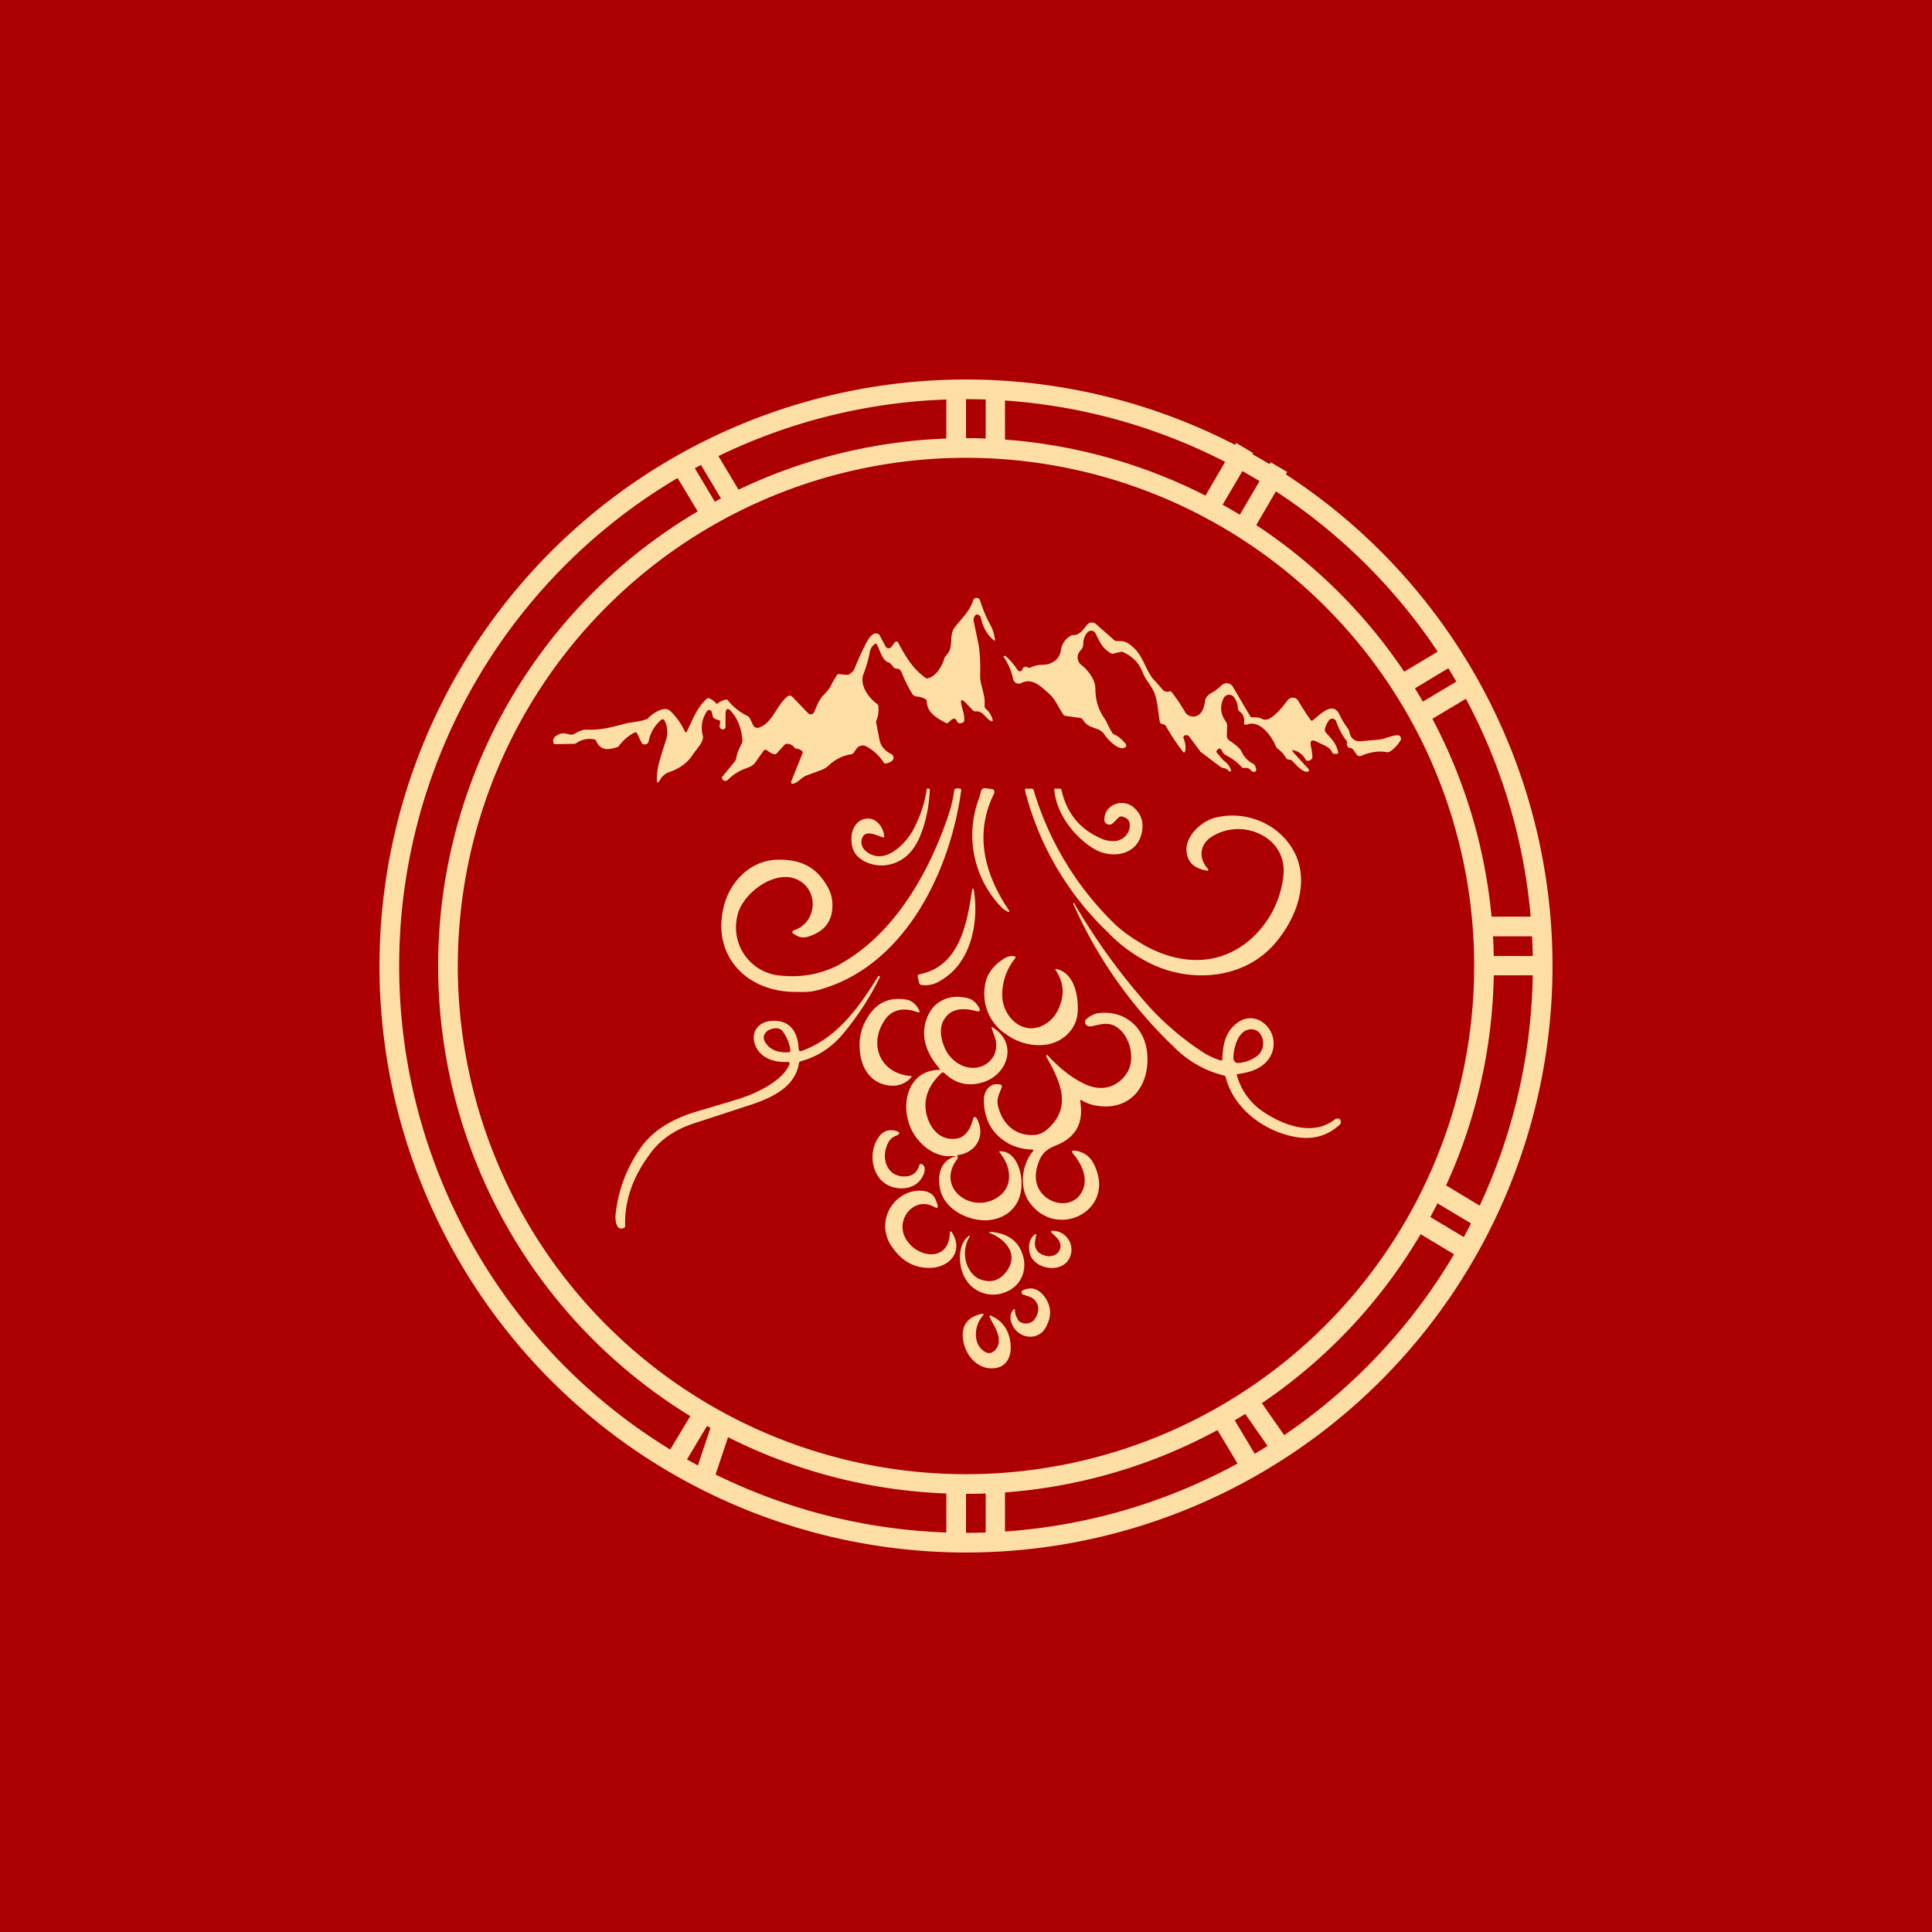 <svg width="56" height="56" viewBox="0 0 56 56" xmlns="http://www.w3.org/2000/svg"><path fill="#AC0003" d="M0 0h56v56H0z"/><path d="M21.03 20.7v.38a.07.07 0 0 1-.07.06c-.05 0-.08-.02-.1-.06-.01-.06.02-.1.01-.17 0-.02-.01-.04-.04-.04a.28.28 0 0 1-.13-.05.11.11 0 0 1-.04-.06l-.03-.12a.08.08 0 0 0-.06-.06.08.08 0 0 0-.08.04.84.84 0 0 0-.12.7c.05.17-.19.4-.28.54-.17.27-.42.43-.72.53a.48.48 0 0 0-.23.2c-.07.13-.11.12-.1-.03 0-.36.15-.73.26-1.1.07-.2.05-.4-.04-.58l-.02-.02a.06.06 0 0 0-.07 0c-.2.17-.32.38-.37.63a.1.1 0 0 1-.07.08c-.07.02-.12 0-.14-.06a3.95 3.95 0 0 1-.13-.27.07.07 0 0 0-.08 0c-.17.09-.32.22-.44.38a.12.12 0 0 1-.06.04c-.26.08-.47.1-.6-.18a.07.07 0 0 0-.07-.05.65.65 0 0 0-.49.1.14.14 0 0 1-.08.03l-.53.01c-.04 0-.07-.01-.07-.05-.04-.15.12-.23.24-.26s.25.08.37.01c.15-.09.27-.13.36-.12.46.02.8-.1 1.22-.2.13-.02.34-.04.5-.1.02 0 .05-.02.06-.04.12-.12.46-.37.64-.2a1.96 1.96 0 0 1 .43.61.04.04 0 0 0 .04 0l.01-.02c.16-.32.28-.68.57-.94a.07.07 0 0 1 .07-.02c.08.03.15.08.2.14.02.02.04.03.06 0 .07-.05.14-.08.22-.1a.06.06 0 0 1 .06.01c.14.18.33.34.57.46.03.01.05.04.07.06l.1.21a.14.14 0 0 0 .17.07c.4-.14.5-.64.82-.9.06-.04.1-.04.16.02l.44.46a.11.11 0 0 0 .15.01.11.11 0 0 0 .03-.04c.07-.16.13-.34.25-.47.11-.12.2-.2.27-.37l.13-.22a.08.08 0 0 1 .08-.04l.18.02h.08c.08-.05.14-.1.17-.16.12-.3.25-.58.39-.84.04-.07.09-.13.15-.17a.15.15 0 0 1 .18 0l.03.05.16.3a.1.1 0 0 0 .13.04.1.1 0 0 0 .04-.03l.1-.14.03-.01a.05.05 0 0 1 .04 0l.02.02c.21.4.43.77.8 1.03.03.02.05.02.07.01.25-.07.41-.36.48-.6l.05-.07c.23-.21.06-.57.24-.8.2-.27.43-.45.54-.79a.1.1 0 0 1 .08-.07c.06 0 .1.02.12.08.08.25.18.5.3.71.07.13.11.27.13.42 0 .04 0 .04-.03.02-.2-.16-.32-.38-.38-.66a.09.09 0 0 0-.03-.05c-.05-.04-.09-.05-.11-.03-.06.05-.08.11-.07.17l.14.67c.04.22.06.52.05.92-.01.19.1.46.13.7v.2c0 .03.02.06.05.08.09.08.15.18.18.3a.03.03 0 0 1-.01.04.03.03 0 0 1-.04 0c-.16-.09-.23-.3-.44-.28a.1.1 0 0 1-.08-.03l-.21-.22c-.12-.12-.16-.1-.12.06.03.16.09.28.08.45 0 .03-.02.05-.04.06a.17.17 0 0 1-.12.02l-.03-.02-.02-.03c-.03-.08-.08-.1-.16-.05l-.1.09a.06.06 0 0 1-.07 0c-.27-.14-.54-.3-.55-.63a.07.07 0 0 0-.04-.06.62.62 0 0 0-.23-.07c-.07 0-.12-.03-.15-.08a4.3 4.3 0 0 1-.31-.63c-.03-.07-.08-.1-.15-.1a.1.1 0 0 1-.08-.04l-.08-.1a.15.15 0 0 0-.07-.04c-.18-.06-.24-.35-.33-.51a.05.05 0 0 0-.03-.03.05.05 0 0 0-.05.02.37.37 0 0 0-.12.18c-.04.23-.11.47-.2.7-.1.31.16.67.4.84a.1.1 0 0 1 .04.07c.01.15 0 .29-.06.42a.13.13 0 0 0 0 .08l.09.46c.03.2.18.35.35.43a.12.12 0 0 1 .05.15l-.04.05a.38.38 0 0 1-.18.07c-.02 0-.04 0-.05-.02a1.37 1.37 0 0 0-.5-.47.22.22 0 0 0-.3.07l-.07.1a.1.1 0 0 1-.06.05 1.2 1.2 0 0 0-.64.3.72.72 0 0 1-.27.17l-.41.15c-.14.06-.2.16-.33.22-.1.04-.13.01-.09-.09l.31-.77a.06.06 0 0 0-.01-.07.29.29 0 0 0-.17-.07.08.08 0 0 1-.06-.04.25.25 0 0 0-.2-.1.1.1 0 0 0-.08.03l-.23.25a.06.06 0 0 1-.07.02.44.44 0 0 1-.19-.1.1.1 0 0 0-.1-.02 22.85 22.85 0 0 0-.25.35c-.09.12-.17.14-.3.19-.19.07-.36.18-.51.33a.1.1 0 0 1-.13 0l-.02-.03a.05.05 0 0 1 0-.07l.36-.44a.2.2 0 0 0 .04-.1c.03-.15.09-.29.16-.42a.13.13 0 0 0 .02-.08c-.02-.32-.12-.6-.3-.82-.12-.15-.19-.13-.19.06ZM37.48 21.8l.43.47c.06.07.04.1-.05.1-.14-.02-.3-.21-.4-.31a.11.11 0 0 0-.08-.04c-.05 0-.09-.02-.11-.06a.82.82 0 0 0-.24-.26.15.15 0 0 1-.05-.07c-.12-.29-.46-.77-.83-.63-.07.02-.1 0-.09-.07a.31.31 0 0 0-.12-.3.14.14 0 0 1-.06-.1.55.55 0 0 0-.11-.32.18.18 0 0 0-.31.04c-.11.25-.08.47.09.69l.02.08-.01.29a.17.17 0 0 0 .07.15c.14.1.3.2.37.35a.7.7 0 0 0 .33.33.1.1 0 0 1 .04.04c.07.15.05.2-.05.19a.12.12 0 0 1-.06-.04.2.2 0 0 0-.2-.07c-.03 0-.05 0-.07-.03a1.8 1.8 0 0 0-.47-.35.13.13 0 0 1-.06-.05l-.06-.1a.06.06 0 0 0-.09-.02l-.03.03c-.03.03-.03.06 0 .09.08.08.13.17.22.24.08.06.14.14.18.25v.04h-.05a.27.27 0 0 0-.18-.1.15.15 0 0 1-.07-.03l-.53-.4a.25.25 0 0 1-.06-.05l-.32-.43a.09.09 0 0 0-.07-.04c-.04 0-.07 0-.09.03a.07.07 0 0 0 0 .07c.05.13.07.25.04.37a.04.04 0 0 1-.03.03.03.03 0 0 1-.03-.02c-.19-.24-.35-.49-.5-.75a.1.1 0 0 0-.05-.04l-.07-.02a.07.07 0 0 1-.05-.05c-.05-.27-.06-.56-.15-.82-.08-.22-.26-.39-.35-.62-.1-.27-.3-.47-.57-.59a.12.12 0 0 0-.08 0l-.18.04a.1.1 0 0 1-.08 0c-.27-.15-.34-.35-.46-.59a.14.14 0 0 0-.17-.06.14.14 0 0 0-.06.04.51.51 0 0 0-.12.37l-.03.09-.08.1a.28.28 0 0 0 .06.39c.19.15.4.42.4.68 0 .33.09.62.26.86.09.13.13.27.22.4 0 .03.03.05.05.06.12.05.23.14.34.27.04.05.03.09-.02.12-.18.1-.52-.26-.6-.4-.17-.22-.45-.12-.62-.42a.09.09 0 0 0-.07-.04l-.43-.06a.09.09 0 0 1-.06-.04c-.14-.2-.22-.43-.41-.6-.23-.2-.48-.48-.81-.31a.15.15 0 0 1-.14 0 .16.16 0 0 1-.09-.1 1.75 1.75 0 0 0-.28-.66v-.02l.02-.01h.03c.14.12.26.26.36.42a.08.08 0 0 0 .11.01.08.08 0 0 0 .02-.03c.03-.08.08-.1.15-.07.04.02.07.02.11 0a.82.82 0 0 1 .32-.07c.26 0 .5-.14.54-.42a.56.56 0 0 1 .3-.43.13.13 0 0 1 .06-.01c.19 0 .3-.18.4-.3a.18.18 0 0 1 .26-.02l.52.46c.02.02.05.03.07.03.11 0 .2 0 .31.05.18.11.32.26.42.45.13.23.21.49.4.67l.21.24c.02.03.04.04.07.05.05.02.09.02.12 0a.06.06 0 0 1 .07.02c.14.18.27.37.38.56.05.1.13.14.23.15.12 0 .21-.05.28-.17a.95.95 0 0 0 .08-.29c.02-.1.09-.18.21-.24.11-.06.17-.12.26-.2.12-.1.27-.09.35.06a105.08 105.08 0 0 0 .5.85c.02.01.05.02.08.01.1 0 .18.01.26.05.23.13.61-.38.72-.53.09-.12.26-.12.33.02.12.2.24.39.35.54.02.02.05.03.07 0 .19-.14.56-.56.76-.17.06.14.15.28.25.42a.2.2 0 0 1 .04.09c.04.2.16.3.38.27l.47-.04c.2-.02.35-.12.55-.13a.1.1 0 0 1 .09.14.98.98 0 0 1-.29.32.16.16 0 0 1-.13.03c-.23-.04-.47 0-.73.11a.1.1 0 0 1-.07 0 .1.1 0 0 1-.05-.03l-.1-.14a.13.13 0 0 0-.09-.06c-.06 0-.1-.05-.1-.12.01-.04 0-.07-.02-.1a1.94 1.94 0 0 1-.29-.55.12.12 0 0 0-.16-.07.12.12 0 0 0-.05.04.75.75 0 0 0-.12.26l.01.07c.17.2.31.3.38.6 0 .02-.01.04-.04.04h-.07a.06.06 0 0 1-.06-.03c-.08-.18-.26-.22-.41-.3-.2-.11-.26-.06-.2.16.01.09.03.17.03.26 0 .03-.01.05-.03.07a.14.14 0 0 1-.12.04.06.06 0 0 1-.05-.04.5.5 0 0 0-.34-.26c-.05-.02-.06 0-.02.04ZM24.99 24.29c-.1.27.16.48.4.52.43.08.88-.4 1.07-.74.2-.37.34-.77.4-1.18 0-.02 0-.03.02-.03h.05c.02 0 .02.01.02.03-.02.5-.12.96-.29 1.37-.2.46-.5.73-.93.81-.36.07-.86-.09-1-.44-.1-.28-.07-.71.24-.86.34-.16.63.14.66.47 0 .03 0 .04-.04.03-.16-.04-.5-.24-.6.02Z" fill="#FDDFA6"/><path d="M24.34 27.95c1.5-.83 2.49-2.47 3.08-4.12.12-.32.2-.63.24-.92 0-.03.02-.04.04-.05a.23.23 0 0 1 .13 0c.02 0 .04.03.03.05-.32 2.38-1.67 5.16-4.2 5.8-.24.06-.45.04-.69.04-1.33-.04-2.3-1.02-2.01-2.39.15-.75.74-1.4 1.54-1.44.64-.02 1.11.16 1.45.72.15.23.2.48.17.74-.04.38-.27.64-.7.77a.4.4 0 0 1-.31-.02l-.07-.04c-.1-.05-.1-.1.01-.14.63-.23.7-1.16.05-1.46-.66-.3-1.61.43-1.73 1.07a1.4 1.4 0 0 0 1.28 1.72c.6.06 1.17-.05 1.7-.33ZM29.24 26.38c.03.05.02.07-.04.04a.66.66 0 0 1-.19-.14 3.01 3.01 0 0 1-.72-2.87c.04-.16.11-.31.14-.46.02-.08.07-.12.15-.1l.16.02c.08.01.1.06.07.14-.58 1.17-.27 2.33.43 3.37ZM32.36 26.83c.26.23.56.43.9.62.97.5 2.02.55 2.9-.15a2.86 2.86 0 0 0 1.05-2.04c0-.36-.13-.65-.38-.88a1.44 1.44 0 0 0-1.75-.1c-.31.23-.33.59-.09.88.06.06.04.09-.04.07-.36-.07-.54-.26-.56-.58-.02-.43.43-.83.8-.94.78-.21 1.64.06 2.14.7.71.9.34 2.1-.37 2.93-.94 1.1-2.59 1.17-3.78.5-.4-.22-.76-.49-1.07-.82a8.58 8.58 0 0 1-2.4-4.11c0-.03 0-.05.04-.05h.15c.03 0 .05.01.06.04a8.97 8.97 0 0 0 2.4 3.93Z" fill="#FDDFA6"/><path d="m32.42 23.7-.16.16a.14.14 0 0 1-.16.03.14.14 0 0 1-.09-.14c.01-.45.57-.63.88-.32.22.21.28.48.18.8-.19.6-.93.66-1.4.35-.55-.35-1.05-1-1.11-1.68 0-.03 0-.05.04-.04h.12c.03 0 .05.02.05.05.16.69.56 1.16 1.21 1.42.08.03.18.05.3.05.28 0 .51-.25.46-.53-.02-.1-.1-.15-.21-.18a.1.1 0 0 0-.11.03ZM26.65 28.24c1.1-.21 1.36-1.35 1.5-2.28.04-.28.07-.28.1 0 .1.93-.16 2-1 2.47a.8.8 0 0 1-.54.12.08.08 0 0 1-.07-.07l-.04-.17a.06.06 0 0 1 .05-.07ZM30.32 29.67c.2-.13.33-.31.41-.55.13-.35.08-.68-.13-1-.02-.03-.01-.04.03-.03.53.12.65.84.6 1.32-.07.5-.51.85-1 .88a1.6 1.6 0 0 1-1.05-.3 1.4 1.4 0 0 1-.63-1.42c.04-.32.24-.6.58-.8a.38.38 0 0 1 .28-.05.03.03 0 0 1 .02.05c-.24.3-.37.64-.38 1.04-.02.65.62 1.28 1.27.86Z" fill="#FDDFA6"/><path d="M27.75 33.52c.02.02.02.05 0 .07-.63.82.36 1.58 1.11 1.15.53-.3.47-.9.12-1.33-.03-.03-.02-.04.02-.04.45 0 .62.6.61.95 0 .59-.38 1-.98 1.05-.5.03-1.13-.25-1.33-.74-.15-.38-.12-.96.36-1.1.05-.01.05-.02 0-.02h-.23c-.53-.05-.97-.53-1.1-1-.2-.67.07-1.48.88-1.5.04 0 .04-.01.02-.04-.42-.48-.61-1.07-.27-1.65.22-.36.64-.49 1.03-.4.1.01.2.06.27.13.05.05.09.1.12.16.04.09.02.12-.07.1-.36-.1-.62-.07-.8.07-.22.19-.29.45-.2.79.1.36.3.6.61.73.57.21 1.1-.24.92-.83l-.09-.25c-.02-.05 0-.06.04-.03.69.44.45 1.3-.24 1.56-.44.16-.84.08-1.18-.25-.03-.02-.05-.02-.08 0-.43.4-.56.85-.4 1.32.14.39.43.65.85.58.25-.04.4-.3.45-.52.04-.14.09-.14.15-.01.22.48-.06.94-.57 1.01-.02 0-.03.02-.02.04Z" fill="#FDDFA6"/><path d="M26.57 29.33c-.39-.14-.75-.07-.96.29-.44.72-.05 1.51.8 1.57a.02.02 0 0 1 .01.02v.01a.7.7 0 0 1-.53.25c-.48 0-.82-.31-.93-.78-.1-.46-.03-.87.2-1.22.25-.4.6-.57 1.08-.5.1.01.18.05.25.11.06.05.1.11.14.18.05.08.03.1-.06.07ZM29.92 33.32a1.57 1.57 0 0 1-.6-.13c-.53-.26-.8-.7-.8-1.3-.01-.25.16-.5.43-.46.09 0 .11.05.07.13-.06.14-.13.3-.1.46.11.52.47.9 1.03.88.15 0 .28-.06.4-.16.75-.65.37-1.41-.02-2.11-.01-.02 0-.04.01-.05h.02c.32.35.65.62 1 .8.49.27.99.19 1.3-.27.24-.37.12-.95-.17-1.24-.28-.27-.5-.2-.82-.13-.1.03-.2 0-.22-.1v-.04l.01-.03a.66.66 0 0 1 .36-.2c.76-.11 1.36.4 1.43 1.15.09.91-.45 1.69-1.46 1.53a1.19 1.19 0 0 1-.46-.17.03.03 0 0 0-.02.02v.01c.1.61-.1 1.02-.63 1.26-.23.1-.4.16-.53.41-.15.33-.2.7.04 1 .32.39.98.43 1.2-.1.15-.35-.05-.76-.28-1.03-.06-.08-.05-.1.05-.1.25.04.43.16.54.38.7 1.36-1.1 2.25-1.88 1.09-.28-.42-.2-1.07.12-1.45.03-.03.02-.04-.02-.05Z" fill="#FDDFA6"/><path fill-rule="evenodd" d="M21.91 30.34c.16.34.55.46.9.44.07 0 .1.03.06.1-.24.5-1.02.84-1.51.99l-1.24.37c-.6.19-1.18.5-1.55 1.03a4.08 4.08 0 0 0-.73 1.96c0 .1 0 .2.05.3.04.08.1.1.2.06a.06.06 0 0 0 .03-.06c-.02-.72.22-1.41.71-2.07.3-.43.75-.73 1.32-.91l1.65-.54c.58-.2 1.25-.5 1.36-1.2 0-.02.02-.04.05-.05.45-.12.84-.36 1.17-.73a8.04 8.04 0 0 0 1.13-1.72l-.03-.02h-.02c-.56.9-1.19 1.8-2.22 2.17-.06.02-.08 0-.09-.05-.02-.47-.23-.85-.77-.82-.42.02-.65.36-.47.75Zm.29-.1c.14.2.36.28.67.26a.05.05 0 0 0 .04-.05 1.15 1.15 0 0 0-.19-.51c-.08-.14-.21-.17-.4-.1a.27.27 0 0 0-.06.03c-.14.1-.16.23-.06.37ZM35.87 31.13h.02c.3-.04.63-.13.84-.38a.76.76 0 0 0-.18-1.15.6.6 0 0 0-.58-.02c-.43.24-.53.66-.54 1.13 0 .02-.02.03-.04.03-.2-.06-.42-.16-.64-.32a8.02 8.02 0 0 1-1.43-1.23 18.28 18.28 0 0 1-2.19-3.02l-.02.01v.02a12.95 12.95 0 0 0 2.92 4.15 3.07 3.07 0 0 0 1.47.83l.02.02c.23.94 1.14 1.61 2.06 1.76.48.08.9-.04 1.24-.35.05-.04.06-.1.03-.15-.01-.02-.04-.04-.08-.04a.1.1 0 0 0-.07.02c-.64.51-1.51.18-2.12-.24a1.85 1.85 0 0 1-.73-1.04.04.04 0 0 1 .02-.03Zm.05-.32c.18-.02.35-.08.5-.19.38-.26.16-.95-.31-.75-.26.12-.36.56-.36.8a.15.15 0 0 0 .1.14h.07Z" fill="#FDDFA6"/><path d="M25.77 33.08c-.25.4-.11 1 .41 1.02.25.01.4-.1.47-.33 0-.03.03-.04.06-.03.16.06.08.3.01.4-.18.3-.56.36-.87.26-.58-.19-.7-.97-.4-1.41.12-.19.28-.26.48-.22.17.04.18.1.02.16a.4.4 0 0 0-.18.15ZM27.61 35.75c.32.55-.11 1-.67 1-.45 0-.8-.2-1.07-.59a1.02 1.02 0 0 1-.15-.97c.15-.44.66-.78 1.14-.65.12.04.2.1.25.21l.07.18c.01.08-.02.1-.09.06-.6-.35-1.2.4-.8.97.33.5 1.19.62 1.24-.19 0-.1.03-.1.08-.02ZM30.69 35.95a.81.81 0 0 0-.16-.17c-.1-.09-.08-.12.05-.1.34.04.57.4.44.74-.13.35-.56.4-.86.26-.24-.12-.35-.31-.33-.59.01-.1.05-.19.11-.26.09-.09.11-.08.08.05-.06.24 0 .4.2.49.1.04.19.06.28.03.2-.04.31-.26.19-.45ZM28.38 37.07c.32.13.58.06.78-.2.37-.47.04-.9-.4-1.1-.12-.05-.11-.07 0-.06.35.04.6.17.76.4.34.53.16 1.18-.45 1.37a.93.93 0 0 1-1.15-.54c-.13-.3-.16-.83.12-1.08.08-.07.09-.06.04.03a.93.93 0 0 0 0 .88c.08.15.18.24.3.3ZM29.5 38.25c.11.16.38.14.48 0 .15-.21.15-.4.02-.56-.09-.1-.2-.11-.32-.16a.07.07 0 0 1 0-.14c.2-.09.4-.04.56.15.22.27.26.56.1.88-.22.5-.88.39-1.03-.1a.37.37 0 0 1 .04-.33c.04-.07.07-.06.07.02.01.1.04.17.09.24ZM28.73 38.14c.34.15.52.43.56.8.04.36-.1.7-.5.72-.46.03-.8-.37-.87-.8-.07-.4.1-.67.5-.77.1-.03.11 0 .05.07-.24.28-.28.82.09 1.03.2.11.37-.11.39-.28.02-.29-.15-.48-.26-.73-.02-.04 0-.06.04-.04Z" fill="#FDDFA6"/><path fill-rule="evenodd" d="M28 44.43a16.43 16.43 0 1 0 0-32.86 16.43 16.43 0 0 0 0 32.86Zm0 .57a17 17 0 1 0 0-34 17 17 0 0 0 0 34Z" fill="#FDDFA6"/><path fill-rule="evenodd" d="M28 42.73a14.73 14.73 0 1 0 0-29.46 14.73 14.73 0 0 0 0 29.46Zm0 .57a15.3 15.3 0 1 0 0-30.6 15.3 15.3 0 0 0 0 30.6Z" fill="#FDDFA6"/><path d="M27.43 12.98v-1.7H28v1.7h-.57Zm1.14 0v-1.7h.56v1.7h-.56Zm-7.61 1.57-.85-1.42.48-.3.85 1.42-.48.3Zm15.36-1.42-1 1.7-.48-.29.99-1.7.49.29ZM20.39 15.1l-.85-1.41.49-.3.85 1.42-.49.3Zm16.92-1.42-.99 1.7-.49-.28 1-1.7.48.28Zm5 5.49-1.41.85-.3-.49 1.42-.85.3.49Zm.57.85-1.42.85-.29-.49 1.42-.85.29.49Zm1.84 7.12h-1.7v-.57h1.7v.57Zm0 1.13h-1.7v-.56h1.7v.56Zm-1.85 7.33-1.42-.85.3-.49 1.41.85-.29.49Zm-.57.85-1.41-.85.29-.49 1.42.85-.3.49Zm-5.47 5.59-.99-1.42.47-.33.99 1.42-.47.33Zm-17.57.25.85-1.41.48.29-.85 1.42-.48-.3Zm16.71.3-.85-1.42.49-.3.85 1.42-.49.3Zm-15.89.33.57-1.7.54.18-.57 1.7-.54-.18Zm7.35 1.79v-1.7H28v1.7h-.57Zm1.14 0v-1.7h.56v1.7h-.56Z" fill="#FDDFA6"/></svg>